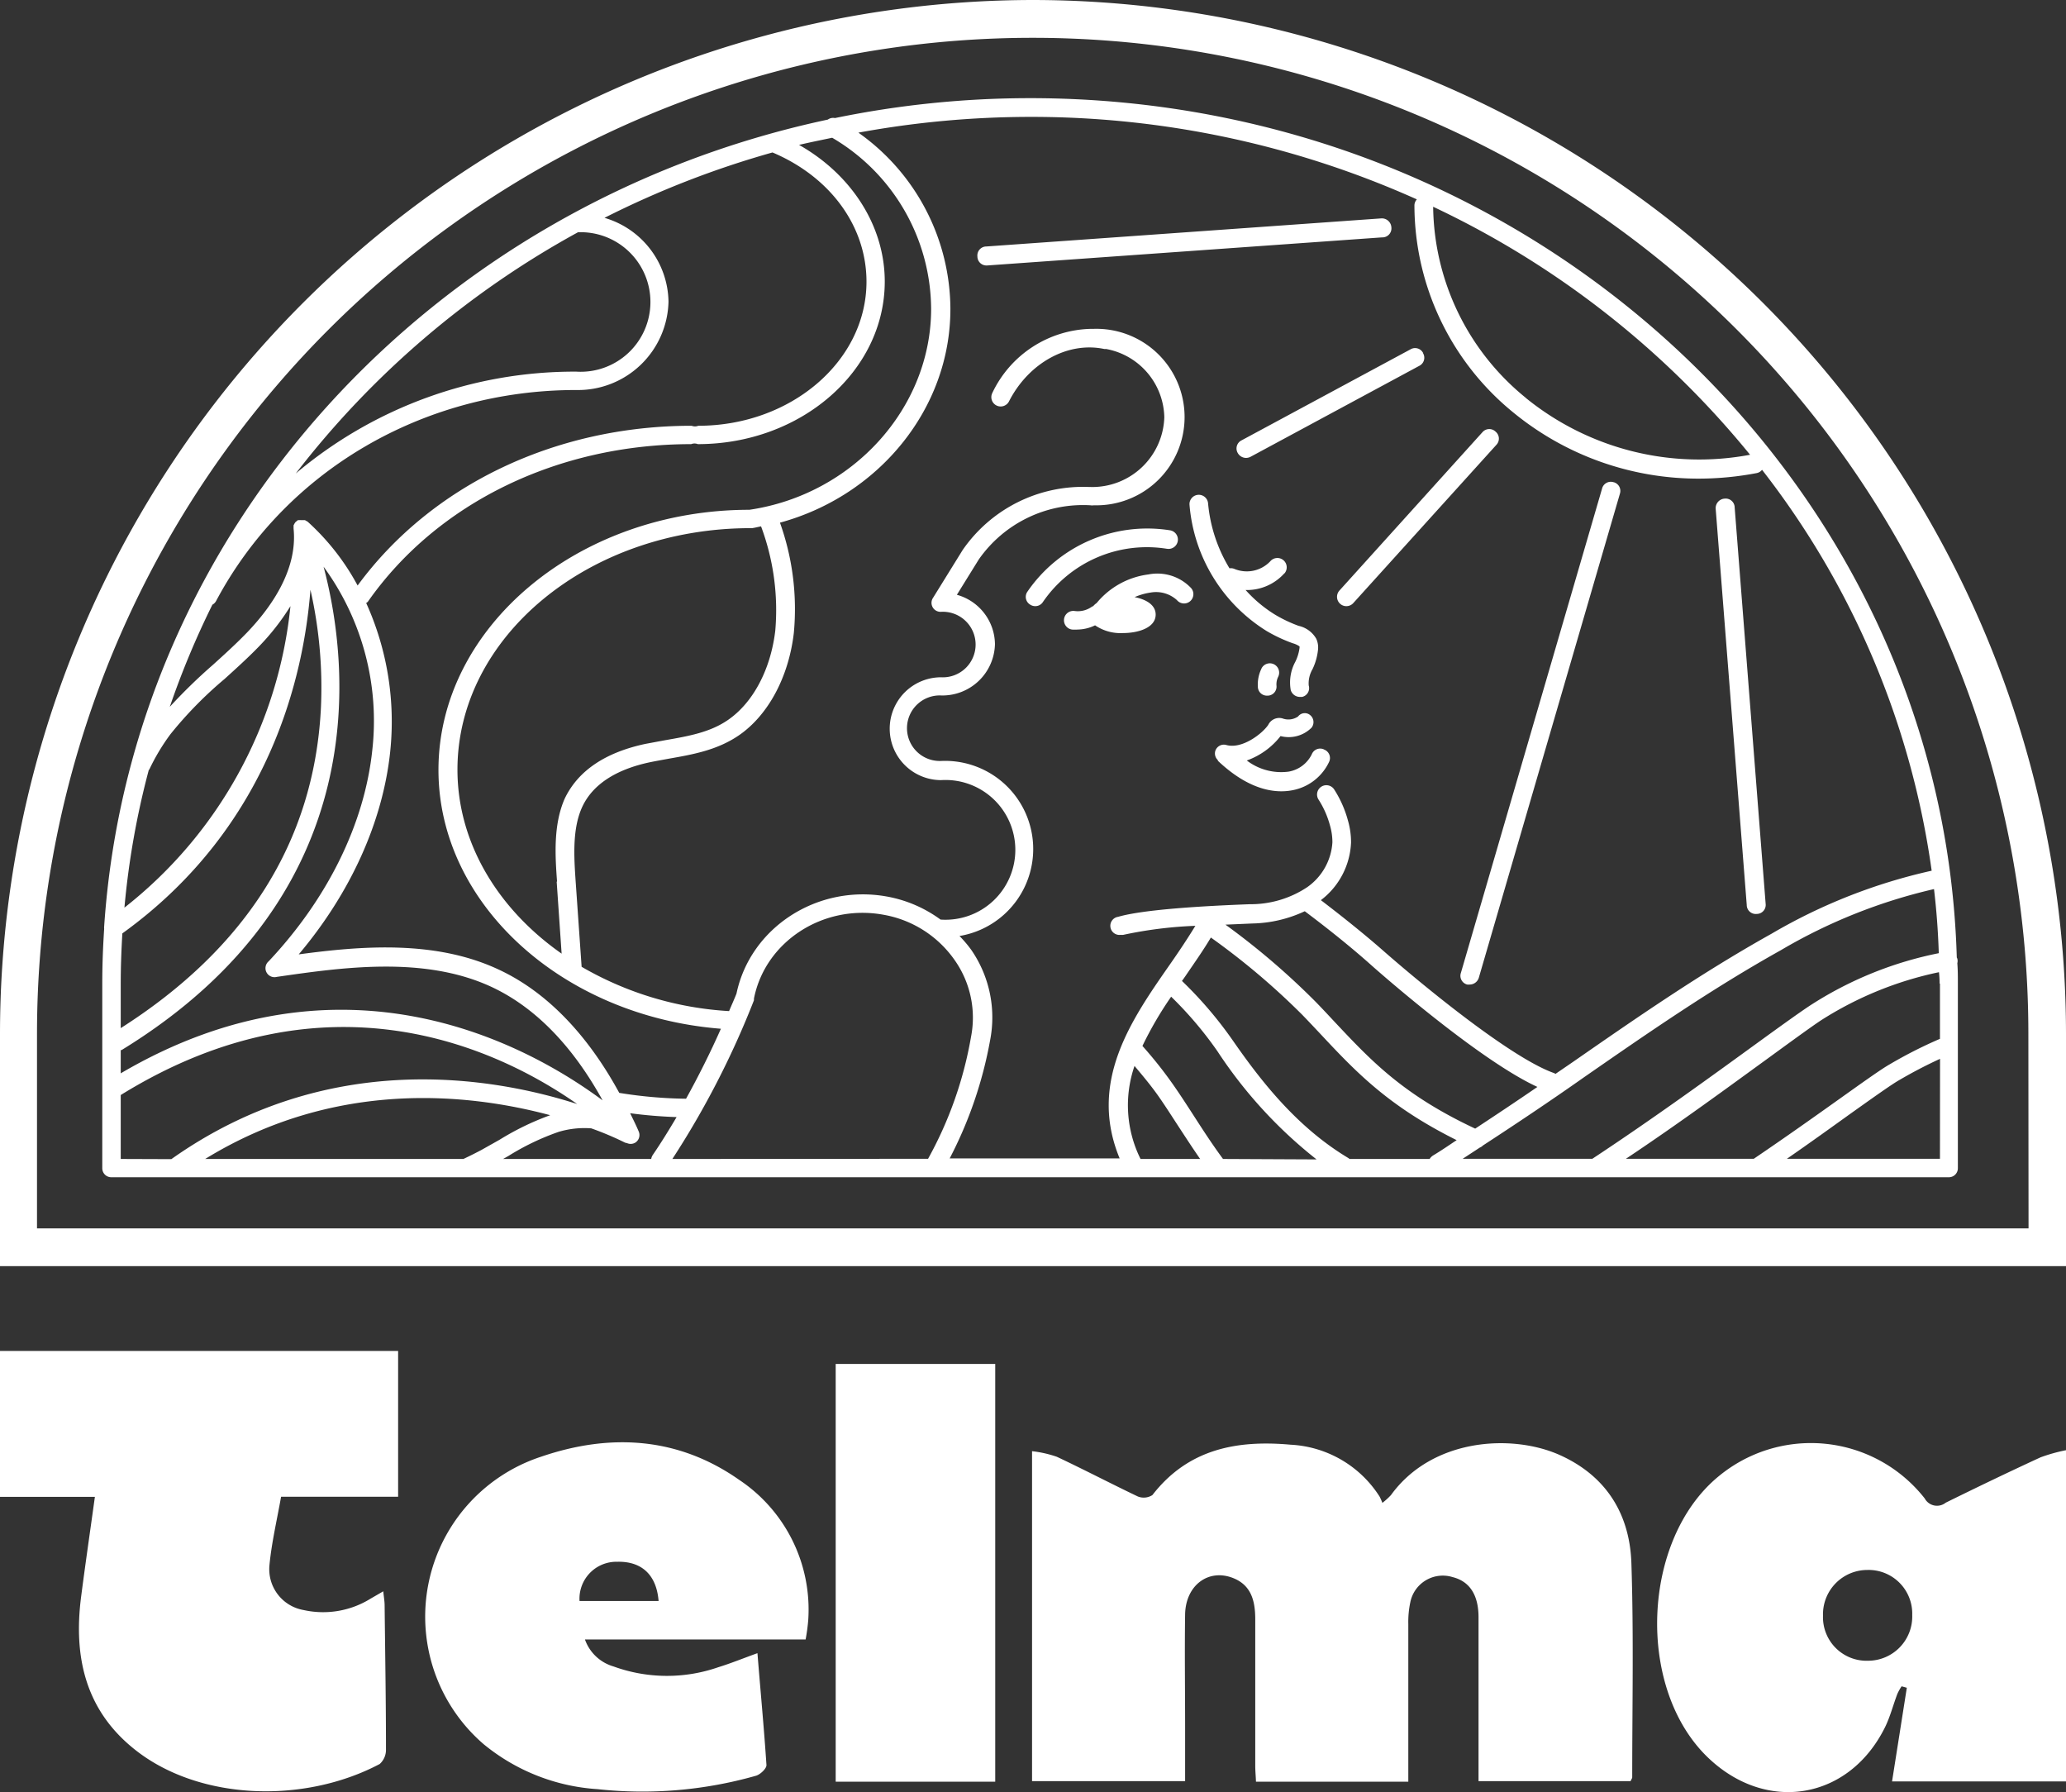 <svg xmlns="http://www.w3.org/2000/svg" viewBox="0 0 229.47 199"><rect x="0" y="0" width="229.47" height="199" fill="#333333" stroke="none"/><title>logo-entete</title><path d="M54.89,315.43H65.43c-.53,3.83-1.06,7.46-1.53,11.09-.86,6.67.46,12.62,6,17,7.08,5.61,18.7,6.05,27.16,1.58a2.11,2.11,0,0,0,.7-1.61c0-5.33-.09-10.65-.15-16,0-.47-.09-.94-.15-1.57-.57.33-1,.58-1.4.81A10,10,0,0,1,88.61,328a4.6,4.6,0,0,1-3.79-5c.24-2.49.82-4.95,1.29-7.58h13V299.23H54.89Zm92.82,31.63h17.72V300.67H147.71ZM137,313.55c-6.82-4.79-14.37-5.19-22-2.58a18.69,18.69,0,0,0-6.4,31.92,22.13,22.13,0,0,0,12.66,5,46.08,46.08,0,0,0,17.6-1.49c.48-.14,1.19-.81,1.16-1.2-.27-4.08-.66-8.16-1-12.41-1.59.57-2.95,1.13-4.35,1.56a17.36,17.36,0,0,1-11.62-.08,4.78,4.78,0,0,1-3.19-3h24.51a21.42,21.42,0,0,0,.29-2.14A17.31,17.31,0,0,0,137,313.55ZM119.26,327a4.1,4.1,0,0,1,4.18-4.36c2.72-.07,4.37,1.45,4.6,4.36ZM271,316.08a1.55,1.55,0,0,1-2.33-.47,16.07,16.07,0,0,0-22.88-2.47c-8.55,7-9.22,23.46-1.26,31.18,6.51,6.31,15.73,4.78,19.73-3.31.58-1.18.9-2.47,1.37-3.7a5.79,5.79,0,0,1,.47-.84l.58.16q-.82,5.21-1.64,10.4h19.32V310.25a18.69,18.69,0,0,0-2.82.79C278,312.67,274.49,314.36,271,316.08Zm-8.63,17.55a4.84,4.84,0,0,1-5-5,4.93,4.93,0,0,1,4.91-5.08,4.85,4.85,0,0,1,5,5A4.91,4.91,0,0,1,262.37,333.63Zm-34.23-22.84c-5.33-2.39-14.19-1.87-18.76,4.45a7.8,7.8,0,0,1-.95.86,6.18,6.18,0,0,0-.31-.7,12.46,12.46,0,0,0-9.88-5.76c-6-.54-11.39.48-15.35,5.59a1.77,1.77,0,0,1-1.62.16c-3-1.43-6-3-9-4.41a12.73,12.73,0,0,0-2.75-.62V347h17c0-2.08,0-4.05,0-6,0-4.17-.06-8.34,0-12.52.06-3.27,2.65-5.15,5.41-4,2,.83,2.37,2.62,2.38,4.5,0,5.44,0,10.88,0,16.31,0,.58.06,1.16.08,1.77h16.92v-1.86c0-5.22,0-10.43,0-15.65a10.55,10.55,0,0,1,.23-2.45,3.68,3.68,0,0,1,4.68-2.76c1.86.46,2.88,1.93,2.89,4.43,0,5.49,0,11,0,16.47V347H236c.1-.23.18-.33.18-.42,0-7.91.17-15.82-.09-23.72C235.93,317.42,233.35,313.13,228.14,310.79ZM209.43,174.46a1.06,1.06,0,0,0-1.11-1l-43.87,3.12a1,1,0,0,0-1,1.11,1,1,0,0,0,1,1h.07l43.87-3.12A1,1,0,0,0,209.43,174.46ZM250,250.7H250a1,1,0,0,0,1-1.12l-3.44-44a1,1,0,0,0-1.11-1,1.06,1.06,0,0,0-1,1.12l3.45,44A1,1,0,0,0,250,250.7ZM221,197.14a1,1,0,0,0-1.46.07l-15.88,17.58a1,1,0,0,0,1.54,1.39L221.1,198.6A1,1,0,0,0,221,197.14Zm13.11,5.62a1,1,0,0,0-1.28.71l-15.68,53.78a1,1,0,0,0,.7,1.29,1.55,1.55,0,0,0,.29,0,1.06,1.06,0,0,0,1-.75l15.68-53.78A1,1,0,0,0,234.13,202.76Zm-64.51-53.55A114.87,114.87,0,0,0,54.89,264v25.81H284.36V264A114.87,114.87,0,0,0,169.62,149.21Zm110.6,136.41H59V264a110.59,110.59,0,1,1,221.18,0ZM169.31,160.11a107.43,107.43,0,0,0-21.68,2.21,1,1,0,0,0-.79.17c-44,9.37-77.42,45.58-80.38,89.6a1.1,1.1,0,0,0,0,.25c-.13,2-.21,4-.21,6.1v20.5a1,1,0,0,0,1,1h204.1a1,1,0,0,0,1-1v-20.5c0-.76,0-1.51-.06-2.27a1,1,0,0,0,0-.5.75.75,0,0,0-.06-.13C270.7,202.66,225.13,160.11,169.31,160.11Zm-22,4.39a22.17,22.17,0,0,1,11,19c0,11-8.67,20.62-20.18,22.32-19,0-34.54,13-34.54,28.89,0,14.86,13.73,27.35,31.37,28.74-1.19,2.69-2.5,5.29-3.87,7.77a49.42,49.42,0,0,1-7.42-.65c-3.57-6.56-8.16-11.29-13.47-13.73-7-3.25-15.15-2.59-22.13-1.65,5.76-6.83,9.34-14.73,10.16-22.52a31.94,31.94,0,0,0-2.66-16.48c0-.05.12-.09.17-.15,7.7-11,21.12-17.51,35.92-17.51a1,1,0,0,1,.74,0c11.45,0,20.76-8.1,20.76-18.06,0-6.15-3.68-11.87-9.52-15.17C144.91,165,146.13,164.76,147.35,164.5Zm-30.59,82.61.55,8c-7.07-4.95-11.57-12.31-11.57-20.43,0-14.79,14.61-26.82,32.57-26.82h.15c.35-.05.69-.14,1-.2A26.58,26.58,0,0,1,141,219.24c-.51,4.32-2.47,8-5.24,9.91-2,1.39-4.42,1.81-7,2.26l-2.15.4c-4.5.95-7.53,3-9,6.09C116.32,240.83,116.56,244.31,116.76,247.11ZM119.09,175a7.75,7.75,0,1,1-.18,15.48,48,48,0,0,0-31.17,11.31A100.43,100.43,0,0,1,119.09,175ZM78.48,216.36a1,1,0,0,0,.41-.41c7.69-14.45,23-23.43,40-23.43a10.05,10.05,0,0,0,10.25-9.82,9.86,9.86,0,0,0-7.11-9.3,103.31,103.31,0,0,1,18.66-7.26c6.44,2.72,10.44,8.21,10.44,14.35,0,8.81-8.38,16-18.68,16a1,1,0,0,1-.74,0c-15.17,0-28.94,6.63-37.1,17.74a26.35,26.35,0,0,0-5.54-7.08h0l0,0h0a.83.83,0,0,0-.16-.09.56.56,0,0,0-.17-.09l-.15,0h-.3a.44.44,0,0,0-.15,0,.8.8,0,0,0-.15,0l0,0h0a.83.83,0,0,0-.15.11l-.14.12a1.1,1.1,0,0,0-.09.14.26.26,0,0,0-.05.09l-.06.11a1.13,1.13,0,0,0,0,.18,1.8,1.8,0,0,0,0,.22v0s0,0,0,0c.46,4.61-2.58,8.82-5.21,11.55-1.18,1.22-2.48,2.4-3.73,3.53a60.55,60.55,0,0,0-4.81,4.68A94.08,94.08,0,0,1,78.48,216.36ZM71.4,234.77s0-.06.07-.1a23.09,23.09,0,0,1,2.36-3.94,44,44,0,0,1,6-6.12c1.28-1.16,2.61-2.36,3.84-3.63a26.44,26.44,0,0,0,3.48-4.46A48.78,48.78,0,0,1,68.71,250,90.82,90.82,0,0,1,71.4,234.77Zm-3.1,23.67c0-1.87.07-3.73.18-5.58C84.94,241,88.65,224.08,89.37,214.7a49,49,0,0,1,1.15,13.41c-.82,14.57-8.31,26.42-22.22,35.27Zm0,7.38.09,0c28.45-17.42,25.21-43.24,22.44-53.68a29,29,0,0,1,5.41,20.37c-.86,8.16-4.95,16.48-11.51,23.45a1,1,0,0,0,.9,1.73c7.27-1.05,16.32-2.35,23.78,1.08,5.74,2.65,9.73,7.76,12.41,12.63-8.09-6-28.7-17.58-53.52-3Zm0,12.09v-7.1c23-14.23,42-5.09,50.7,1-9.34-3-27.7-6.19-45.08,6.12Zm40.06-1c-.66.35-1.34.69-2,1l0,0H77.68C92.18,269,107,270.64,116,273.05a30.22,30.22,0,0,0-5.63,2.73Zm18.86,1H110.77l.6-.34a27.54,27.54,0,0,1,5.57-2.67,10,10,0,0,1,3.62-.39,34.2,34.2,0,0,1,3.72,1.57.65.65,0,0,0,.23.06,1,1,0,0,0,.95-.05,1,1,0,0,0,.36-1.26c-.29-.69-.62-1.34-.94-2,1.71.23,3.43.37,5.16.43-.88,1.49-1.76,2.91-2.65,4.21A1.09,1.09,0,0,0,127.22,277.91Zm2.35,0a97,97,0,0,0,9.06-17.62s0-.06,0-.09a.32.32,0,0,0,0-.09c1.24-6.33,7.67-10.52,14.33-9.33a12.2,12.2,0,0,1,8,5.1,11.09,11.09,0,0,1,1.78,8.48h0a42.94,42.94,0,0,1-4.77,13.53Zm52,0a13.39,13.39,0,0,1-.67-10.33c.84,1,1.68,2,2.44,3.05s1.65,2.45,2.46,3.69,1.56,2.39,2.39,3.59Zm9.16,0c-1.13-1.53-2.18-3.14-3.19-4.71-.82-1.27-1.64-2.54-2.51-3.77a46.36,46.36,0,0,0-3.25-4.07,39.9,39.9,0,0,1,3.19-5.47,41.66,41.66,0,0,1,5.15,6.07,50.51,50.51,0,0,0,11,12Zm23.28-.35a1.1,1.1,0,0,0-.33.35h-8.91s-.06-.07-.1-.09c-5.69-3.4-9.68-8.5-12.84-13.05a44.44,44.44,0,0,0-5.66-6.63c.13-.17.25-.35.37-.52,1-1.47,2-2.88,2.84-4.3a79.78,79.78,0,0,1,10.13,8.56c.73.75,1.42,1.49,2.09,2.2,4,4.28,7.57,8,15.08,11.74C215.81,276.4,214.94,277,214,277.56ZM191,251.89l3-.13a14.36,14.36,0,0,0,5.81-1.36c2.76,2.07,5.38,4.19,7.4,6,1.28,1.14,12.1,10.6,18.44,13.51-2.27,1.56-4.57,3.09-6.91,4.63-8-3.75-11.53-7.51-15.6-11.84-.68-.73-1.37-1.47-2.11-2.23A81.7,81.7,0,0,0,191,251.89Zm79.36,26h-17c2.65-1.83,5-3.53,7.05-5,2.56-1.82,4.58-3.26,5.43-3.74a51.07,51.07,0,0,1,4.53-2.36Zm0-19.47v6.15a49.54,49.54,0,0,0-5.58,2.83c-.92.52-2.87,1.91-5.58,3.84s-5.89,4.19-9.52,6.65h-14.2c6-4,11.54-8.08,15.77-11.15,2.84-2.07,5.08-3.7,6-4.29a39.15,39.15,0,0,1,13-5.28C270.3,257.61,270.32,258,270.32,258.44Zm-.09-3.37a41.1,41.1,0,0,0-14.06,5.64c-1,.63-3.19,2.2-6.18,4.37-4.82,3.5-11.4,8.29-18.28,12.83h-14.4l1.91-1.25a.91.91,0,0,0,.33-.22c3.82-2.49,7.57-5,11.19-7.55,6.95-4.82,14.13-9.8,21.92-14.15a59.93,59.93,0,0,1,17-6.78Q270.12,251.49,270.23,255.07ZM250.6,201.38a93.33,93.33,0,0,1,18.84,44.52,61.55,61.55,0,0,0-17.79,7c-7.88,4.4-15.1,9.41-22.09,14.26l-1.9,1.3-.14-.08c-4.62-1.61-14.09-9.3-19-13.6-1.91-1.68-4.35-3.65-6.92-5.61a8.47,8.47,0,0,0,3.35-6.4,8.66,8.66,0,0,0-.34-2.43,12.31,12.31,0,0,0-1.53-3.46,1,1,0,0,0-1.74,1.12,10.23,10.23,0,0,1,1.27,2.87,6.71,6.71,0,0,1,.27,1.88,6.57,6.57,0,0,1-2.83,5,11.34,11.34,0,0,1-6.33,1.87c-5.12.19-11.83.58-14.64,1.4a1,1,0,0,0,.29,2,1,1,0,0,0,.29,0,46.28,46.28,0,0,1,8-1c-.87,1.42-1.82,2.85-2.87,4.35-4.26,6.11-9.05,13-5.54,21.48H160.37a46,46,0,0,0,4.5-13.17v0a13.19,13.19,0,0,0-2.11-10,13.48,13.48,0,0,0-1.3-1.53,9.79,9.79,0,0,0-2-19.44,3.64,3.64,0,1,1,0-7.27h0a5.84,5.84,0,0,0,5.94-5.71,5.76,5.76,0,0,0-4.23-5.47l2.43-3.92A14.13,14.13,0,0,1,176,205.32a1.17,1.17,0,0,0,.38,0,9.8,9.8,0,1,0-.06-19.59l-.23,0H176a12.44,12.44,0,0,0-10.89,7.11,1,1,0,0,0,1.85.94c2.18-4.27,6.52-6.66,10.56-5.82a.67.67,0,0,0,.2,0,7.88,7.88,0,0,1,6.49,7.58,8,8,0,0,1-8.17,7.75.66.66,0,0,0-.15,0,16.24,16.24,0,0,0-14.08,7l-3.27,5.28a1,1,0,0,0,.88,1.58,3.64,3.64,0,1,1,0,7.27h0a5.71,5.71,0,1,0,0,11.42,7.76,7.76,0,1,1,0,15.49l-.06,0a14.39,14.39,0,0,0-6-2.57c-7.71-1.37-15.13,3.46-16.67,10.79h0c-.25.64-.55,1.29-.82,1.94h0a36.83,36.83,0,0,1-16.38-4.92l-.67-9.59c-.17-2.56-.39-5.75.75-8.19s3.69-4.13,7.53-4.94c.68-.14,1.38-.26,2.07-.39,2.64-.46,5.36-.94,7.77-2.58,3.26-2.23,5.55-6.48,6.12-11.38a28.44,28.44,0,0,0-1.54-12.25c11-3,18.93-12.66,18.93-23.72a24.08,24.08,0,0,0-10.22-19.59,106,106,0,0,1,19.08-1.75,104.61,104.61,0,0,1,42.95,9.16,1,1,0,0,0-.27.68,29.73,29.73,0,0,0,11,23,32.39,32.39,0,0,0,20.61,7.33,34.32,34.32,0,0,0,6.43-.62A1,1,0,0,0,250.6,201.38Zm-26.25-8a27.69,27.69,0,0,1-10.28-21.21,100.74,100.74,0,0,1,35.2,27.54A30.54,30.54,0,0,1,224.35,193.39ZM182.44,213a8.91,8.91,0,0,0-5.75,3.18,1.78,1.78,0,0,0-.38.34.53.53,0,0,0-.17.08,2.67,2.67,0,0,1-1.89.46,1,1,0,0,0-.29,2.06,4.44,4.44,0,0,0,.63,0,4.61,4.61,0,0,0,1.93-.47,5,5,0,0,0,3.07.86c1.82,0,3.66-.63,3.66-2.05,0-1.07-1.05-1.69-2.34-1.94a7,7,0,0,1,1.78-.51,3.45,3.45,0,0,1,2.92.84,1,1,0,1,0,1.59-1.32A5.16,5.16,0,0,0,182.44,213ZM195,223.46a4,4,0,0,0-.4,2,1,1,0,0,0,1,1h.07a1,1,0,0,0,1-1.1,1.89,1.89,0,0,1,.19-1,1,1,0,1,0-1.86-.91Zm-10.49-13.31a1,1,0,1,0,.34-2.05A16.14,16.14,0,0,0,169,214.92a1,1,0,0,0,.31,1.43,1,1,0,0,0,.56.17,1,1,0,0,0,.87-.48A14,14,0,0,1,184.49,210.15Zm28.45-21.73a1,1,0,0,0-1.4-.42l-18.77,10.11a1,1,0,0,0-.42,1.41,1.06,1.06,0,0,0,.92.54,1.11,1.11,0,0,0,.49-.12l18.76-10.11A1,1,0,0,0,212.94,188.42Zm-15.4,24.46a1,1,0,0,0-1.58-1.34,3.6,3.6,0,0,1-4,.84,1,1,0,0,0-.53-.06,16.77,16.77,0,0,1-2.38-7.22,1,1,0,0,0-2.06.18,18.25,18.25,0,0,0,8.56,14,17.08,17.08,0,0,0,2.9,1.36,2.46,2.46,0,0,1,.76.35.86.86,0,0,1,0,.17,5,5,0,0,1-.47,1.54,4.82,4.82,0,0,0-.51,3.13,1.06,1.06,0,0,0,1,.77l.26,0a1,1,0,0,0,.74-1.27,3.12,3.12,0,0,1,.42-1.81,6.55,6.55,0,0,0,.62-2.25,2.31,2.31,0,0,0-.21-1.14,3,3,0,0,0-1.95-1.42,15.38,15.38,0,0,1-2.53-1.19,14.68,14.68,0,0,1-3.36-2.79h.05A5.58,5.58,0,0,0,197.54,212.88Zm4.4,19.56a1,1,0,0,0-1.37.53A3.52,3.52,0,0,1,198,234.9a6.3,6.3,0,0,1-4.63-1.24,8.28,8.28,0,0,0,3.75-2.71,3.59,3.59,0,0,0,3.44-.93,1,1,0,0,0-.14-1.39.93.93,0,0,0-1.35.14,1.89,1.89,0,0,1-1.64.25h0l0,0a1.34,1.34,0,0,0-.27-.07h0a1.36,1.36,0,0,0-1.41.76c-.68,1-2.95,2.74-4.69,2.22a1,1,0,0,0-1.19.68,1,1,0,0,0,.28,1s0,.1.06.13c2.8,2.63,5.21,3.34,7,3.34a6.35,6.35,0,0,0,1.3-.13,5.65,5.65,0,0,0,4-3.13A1,1,0,0,0,201.94,232.44Z" transform="translate(-54.89 -149.21)" fill="#fff"/></svg>